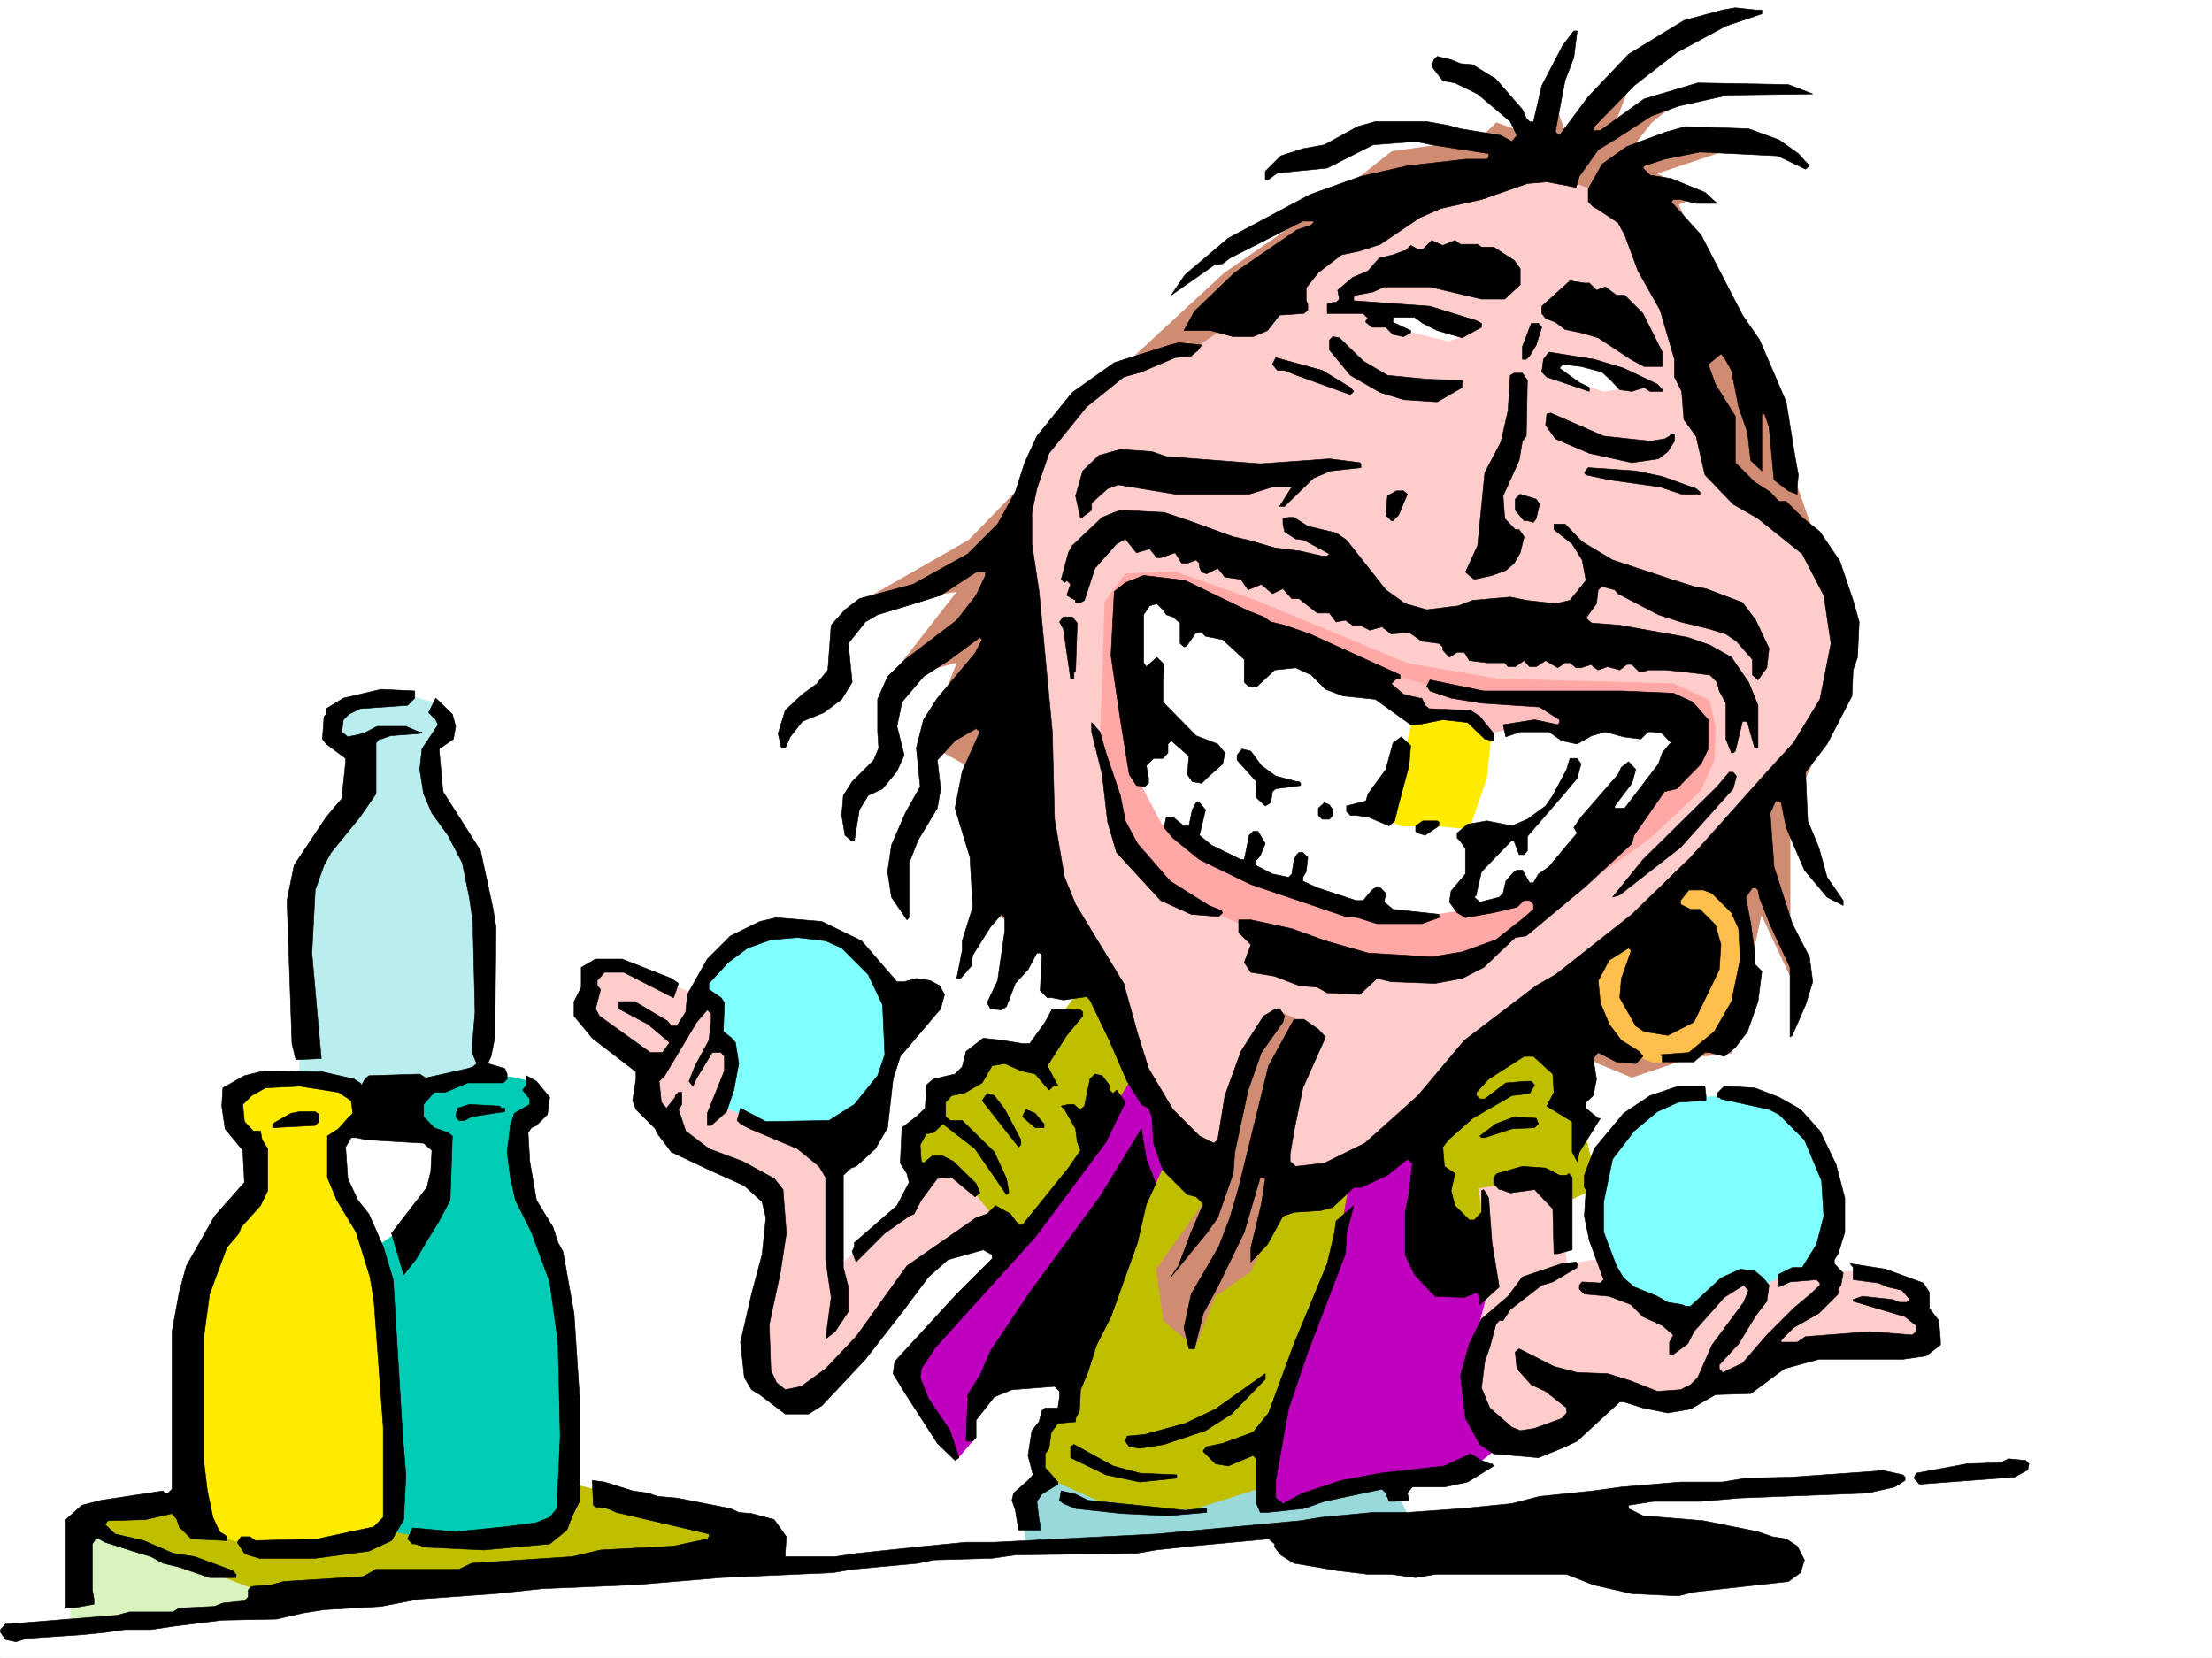 <svg xmlns="http://www.w3.org/2000/svg" width="2997.016" height="2246.297"><rect width="100%" height="100%" fill="#333333" stroke="none"/><defs><clipPath id="a"><path d="M0 0h2997v2244.137H0Zm0 0"/></clipPath></defs><path fill="#fff" d="M0 2246.297h2997.016V0H0Zm0 0"/><g clip-path="url(#a)" transform="translate(0 2.16)"><path fill="#fff" fill-rule="evenodd" stroke="#fff" stroke-linecap="square" stroke-linejoin="bevel" stroke-miterlimit="10" stroke-width=".743" d="M.742 2244.137h2995.531V-2.16H.743Zm0 0"/></g><path fill="#d9f3bf" fill-rule="evenodd" stroke="#d9f3bf" stroke-linecap="square" stroke-linejoin="bevel" stroke-miterlimit="10" stroke-width=".743" d="m92.902 2208.836 271.98-32.219-8.995-71.902-244.258-44.926zm0 0"/><path fill="#bfbf00" fill-rule="evenodd" stroke="#bfbf00" stroke-linecap="square" stroke-linejoin="bevel" stroke-miterlimit="10" stroke-width=".743" d="m261.5 2032.809-159.605 26.98 271.238 104.121 674.316-72.687-180.562-58.414-131.102-31.438zm0 0"/><path fill="#00ccb5" fill-rule="evenodd" stroke="#00ccb5" stroke-linecap="square" stroke-linejoin="bevel" stroke-miterlimit="10" stroke-width=".743" d="m694.574 1459.836-55.445-6.02-55.445 19.512-36.715 38.941 62.914 39.688-20.957 82.383-88.406 62.172 32.96 378.996 79.41 13.488 131.887-16.46 26.196-42.7-6.723-297.356-56.188-122.109-9.777-74.914 32.219-29.207v-20.215l-19.469-22.484zm0 0"/><path fill="#ffeb00" fill-rule="evenodd" stroke="#ffeb00" stroke-linecap="square" stroke-linejoin="bevel" stroke-miterlimit="10" stroke-width=".743" d="m379.113 1456.828-62.168 29.207-3.754 35.973 32.961 42.695-3.011 45.668L274.207 1710l-23.969 151.277 6.766 207.504 118.355 36.676 109.403-6.726 51.691-39.684-15.719-339.313-62.207-111.59v-69.675l32.215-32.219-19.469-46.414-69.675-3.008zm0 0"/><path fill="#baeeee" fill-rule="evenodd" stroke="#baeeee" stroke-linecap="square" stroke-linejoin="bevel" stroke-miterlimit="10" stroke-width=".743" d="M556.707 943.016h-65.965l-45.668 26.195 16.461 36.715 26.238 23.226-6.765 65.141-74.914 108.617v253.918l94.426 29.207 148.343-32.219 9.739-234.406-71.946-151.316v-55.442l19.473-26.941-5.984-29.988zm0 0"/><path fill="#bfbf00" fill-rule="evenodd" stroke="#bfbf00" stroke-linecap="square" stroke-linejoin="bevel" stroke-miterlimit="10" stroke-width=".743" d="m1467.774 1334.758-71.903 98.101-66.707-3.011-52.434 50.203-5.98 35.933-35.973 19.473 2.973 72.688 154.367 85.355 62.168 177.55-2.973 36.677-39.722 19.472-5.985 52.434 19.473 56.93 269.75 12.746 312.41-185.02 108.66-232.957 49.461-23.188-59.941-237.453zm0 0"/><path fill="#99d9d9" fill-rule="evenodd" stroke="#99d9d9" stroke-linecap="square" stroke-linejoin="bevel" stroke-miterlimit="10" stroke-width=".743" d="m1418.352 2002.86 66.667 29.949 120.622 16.5 260.015-82.383 46.45 95.875-519.989 38.941-9.738-68.933zm0 0"/><path fill="#bf00bf" fill-rule="evenodd" stroke="#bf00bf" stroke-linecap="square" stroke-linejoin="bevel" stroke-miterlimit="10" stroke-width=".743" d="m1829.684 1595.398-19.473 110.848-75.695 194.758-16.461 140.797 134.855-38.942 128.13-3.011 62.17-49.422-12.745-266.664-91.38-9.735 2.974-155.03zm-298.957-128.835-82.422 128.835-125.121 146.82-98.141 112.333 71.902 122.11 22.485-26.235-9.735-55.406 141.617-37.457 131.848-292.86-29.953-101.152zm0 0"/><path fill="#7fffff" fill-rule="evenodd" stroke="#7fffff" stroke-linecap="square" stroke-linejoin="bevel" stroke-miterlimit="10" stroke-width=".743" d="m2362.383 1483.063-98.14 6.726-59.942 29.207-35.973 52.434-9.734 92.863 39.726 111.629h233.739l52.472-101.895-13.488-99.586-53.215-68.191zm-1305.195-227.719-76.403 35.972-35.972 50.164-19.473 78.633 62.168 125.117 158.082-3.007 53.215-59.16 22.484-112.372-56.187-82.386zm0 0"/><path fill="#fcc" fill-rule="evenodd" stroke="#fcc" stroke-linecap="square" stroke-linejoin="bevel" stroke-miterlimit="10" stroke-width=".743" d="M2112.887 1605.133h-75.66l-32.961 5.238 12.707 136.344-35.934 137.047 46.453 69.676h55.442l101.894-69.676 98.887 17.242 39.722-26.98 38.946-9.735 50.203-35.933 187.328-3.012 12.746-26.196-9.734-52.433-76.442-23.969h-51.687l-56.969 4.496-35.934 19.473-29.246-16.5-62.171 55.441-111.63-45.707-13.488-33.703-42.738 6.766zM935.078 1344.492 829.43 1302.54l-29.211 14.977-16.5 56.925 105.648 72.649-17.242 38.945 43.48 75.656 134.856 56.188-7.508 99.59-19.473 137.082 23.97 36.715 35.972 6.726 84.652-79.37 69.676-91.38 115.383-69.676-50.164-62.168-41.992-14.234-29.954 53.176-98.882 85.394-3.012-158.043-151.356-62.168 9.735-72.648-23.223-75.656zm0 0"/><path fill="#cf8c73" fill-rule="evenodd" stroke="#cf8c73" stroke-linecap="square" stroke-linejoin="bevel" stroke-miterlimit="10" stroke-width=".743" d="m2073.2 182.754-45.708-16.461-23.226 22.441-118.395 16.5-78.668 62.172-148.348 102.598-128.128 118.355-141.622 164.766-76.402 78.672-161.09 92.117 145.332-22.48-95.129 122.109 95.13-26.238-42.696 108.62 68.934 38.946 3.753 171.531 190.301 161.012 95.168 201.524 26.98 38.94-72.687 101.856 9.735 69.637 42.699 35.973 26.976-68.895 48.72-33.703 46.452-98.14 213.524-118.356 158.082-131.809 49.46 65.141 48.72 20.254 79.41-26.977 55.445-5.984 40.469-187.992 38.941 83.129v-220.957l59.2-131.844 9.734-141.543-71.942-203.75-79.414-201.48-68.934-145.297 29.993-12.746-59.942-29.207 98.883-32.961-138.61 6.761 32.962-42.695 50.207-40.469-102.64 50.203 26.237-69.675-88.445 79.414-19.473-56.188zm0 0"/><path fill="#fcc" fill-rule="evenodd" stroke="#fcc" stroke-linecap="square" stroke-linejoin="bevel" stroke-miterlimit="10" stroke-width=".743" d="m2187.059 269.633 78.668 147.562 77.183 241.953 122.149 85.356 38.203 118.355-27.723 113.118-173.098 202.964-191.043 159.532-103.418 75.656-99.624 118.355-171.575 77.145-17.984-65.922 43.441-160.27-32.219-15.757-44.964 83.164-29.207 125.082-81.684-47.938-108.617-253.172-67.45-152.058-22.48-427.676 58.453-131.062 85.434-68.192 104.125-26.941 102.637-70.418 151.355-124.34 200.816-47.934zm0 0"/><path fill="#fff" fill-rule="evenodd" stroke="#fff" stroke-linecap="square" stroke-linejoin="bevel" stroke-miterlimit="10" stroke-width=".743" d="m2103.148 492.113 68.192 3.715 53.957 25.492-52.473 8.993-65.18-22.481zm-237.492-74.918 94.387 13.493 43.48 15.718-40.468 15.719-83.91-20.215zm0 0"/><path fill="#ffa8a6" fill-rule="evenodd" stroke="#ffa8a6" stroke-linecap="square" stroke-linejoin="bevel" stroke-miterlimit="10" stroke-width=".743" d="m1524.742 777.465 67.41-2.973 108.66 38.945 206.055 85.395 121.367 20.957 239.762 6.727 47.938 22.48 8.25 35.973-1.489 44.926-18.726 41.21-68.934 65.141-227.055 161.055-92.902 17.984-164.805-31.476-168.601-77.145-77.184-86.137-14.23-104.12 6.765-201.485zm0 0"/><path fill="#ffbfbf" fill-rule="evenodd" stroke="#ffbfbf" stroke-linecap="square" stroke-linejoin="bevel" stroke-miterlimit="10" stroke-width=".743" d="m1867.14 910.05 99.669 26.981 156.593 14.235 15.72 47.152-87.661 24.75-192.57-50.203zm0 0"/><path fill="#ffeb00" fill-rule="evenodd" stroke="#ffeb00" stroke-linecap="square" stroke-linejoin="bevel" stroke-miterlimit="10" stroke-width=".743" d="M1899.36 972.965h81.68l35.933 23.969 29.246 23.968-42.695 103.38-74.211 9.734-70.422-29.207 11.261-116.125zm0 0"/><path fill="#fff" fill-rule="evenodd" stroke="#fff" stroke-linecap="square" stroke-linejoin="bevel" stroke-miterlimit="10" stroke-width=".743" d="M1556.219 801.434 1858.89 937.03l56.187 29.207-33.703 146.04 17.984 8.25 40.47-1.485 50.948 5.238 23.97-68.933 6.722-61.426 38.242-8.953h50.203l70.418-15.758 98.887 15.758-11.223 56.89-139.351 144.59-102.68 40.43-95.13 13.492-107.913-11.223-169.305-58.457-79.453-54.66-33.703-63.656-13.488-216.496zm0 0"/><path fill="#ffbf4c" fill-rule="evenodd" stroke="#ffbf4c" stroke-linecap="square" stroke-linejoin="bevel" stroke-miterlimit="10" stroke-width=".743" d="m2293.45 1190.164 62.206 32.219 16.461 99.629-35.93 84.648-52.472 30.695-43.442 2.227-58.453-22.441-32.96-42.7 6.761-62.168zm0 0"/><path fill-rule="evenodd" stroke="#000" stroke-linecap="square" stroke-linejoin="bevel" stroke-miterlimit="10" stroke-width=".743" d="M2387.133 13.488v5.242l-48.719 16.461-66.664 35.973-57.71 44.926-53.962 55.441v2.973l-1.484 2.266h9.734l59.2-42.696 72.687-21.738 122.89 2.266 32.961 12.746-114.64 1.488-67.45 14.973-36.714 13.492-44.965 29.207-26.938 16.46-25.496 35.973-4.496 14.973-39.683-7.504-26.239 2.266-62.207 21.699-54.703 12.004-29.207 12.75-53.176 35.93-27.722 8.996-24.75 5.238-31.473 23.969-16.46 20.957v17.242l2.226 4.496v8.25l-5.239 4.496-32.96 2.23-16.5 20.958-19.473 8.25h-26.98l-30.692-8.25h-35.973l14.23-26.196 54.704-52.433 83.906-57.672 19.473-6.727 3.011-3.011v-2.227h-14.234l-98.922 50.164-9.734 7.508-11.965 2.226-57.711 40.43 18.727-27.683 58.457-49.461 110.886-59.157 68.934-24.71 62.95-14.235 78.667-8.992h29.211l2.227-3.012v-4.496l-77.145-11.965-21.738-4.496-57.711 4.496-62.168 31.477-67.45 6.726-13.488 9.735h-2.972v-12.004l20.957-20.957 29.988-9.735 29.211-5.242 44.965-24.71 23.969-6.766h69.675l29.246 5.242 16.461 4.496 54.7 8.992 14.976 8.25 6.766-8.25-8.996-18.73L2002 127.348l-30.695-15.012-16.5-2.973-14.977-19.472 2.973-8.993 4.496-4.496 18.73 4.496 12.746 5.239 16.5 1.488 31.477 19.469 35.93 41.21 5.242 11.966 4.496 4.496h5.277l11.223-48.676 28.465-54.664 14.976-19.473h4.496l-4.496 35.934-11.965 31.476-12.75 67.407V179l5.243 4.496 19.472-26.195 19.508-26.238 54.703-57.672 74.914-45.668 52.434-14.235 17.242-3.008 27.723 3.008zm0 0"/><path fill-rule="evenodd" stroke="#000" stroke-linecap="square" stroke-linejoin="bevel" stroke-miterlimit="10" stroke-width=".743" d="m2410.36 189.52 26.195 18.687 15.015 16.5-5.238 4.496-37.5-17.984-105.61-5.239-47.972 9.735-27.723 8.992-1.484 3.012 9.734 9.734 28.465 4.457 45.707 18.73 16.5 15.016h-28.504l-20.957-5.281h-9.734l-3.012 3.012 40.469 44.926 56.187 108.62 23.223 33.704 35.973 83.91 11.965 74.133 4.496 24.71-1.485 16.5v9.735l-11.965-4.496-19.511-14.973-6.727-71.906-5.98-17.242h-3.754v77.144l-15.016-14.234-4.496-38.2-11.965-34.448-9.734-49.422-9.735-17.243-4.5-5.238-8.992 7.508-8.25 6.723 9.739 26.98 26.976 43.442v62.91l26.238 26.195 20.957 13.492 12.004 12.746h9.735l21.742 21.7 23.965 19.472 26.98 39.727 17.985 53.175 8.21 29.208-2.226 47.937-5.984 17.203-1.524 35.23-33.703 65.141-29.207 38.2 2.969 65.921 14.976 35.973 11.262 40.43 21.738 31.476v6.723l-21.738-11.219-30.734-36.719-24.711-57.672-6.762-33.703-2.973-2.226h-4.496l-7.508 16.46 5.239 72.645 24.75 77.145 23.226 44.965 4.496 33.707-9.734 31.433-17.988 41.211-3.012 2.23v-94.347l-26.977-57.672-14.234-35.973-2.227-11.222-3.011-3.012h-4.496l-8.993 12.75 6.723 35.93 5.281 38.203v16.5l9.735 9.734-5.239 41.172-14.273 40.469-16.46 21.703-14.974 12-19.511-5.238h-6.727l-14.976 12.707h-42.735v-7.469l-2.972-2.266 38.945-2.972 34.484-28.465 23.227-40.469 11.965-57.672-2.23-41.172-9.735-21.738-26.235-26.199-12.003-4.496h-19.473l-11.223 14.234v5.238l13.489 6.727h12.746l20.96 20.996 7.504 26.938-2.265 33.707-34.45 71.16-35.226 17.984-32.219-5.238-11.222-7.508-21.739-38.2 2.227-26.194 12.746-35.973v-2.23l-2.969-3.012-26.238 16.5-14.973 27.683 2.97 29.993 12.003 29.207 16.461 21.699 24.008 14.976 5.242 6.762-9.738 9.738-26.235-2.27-24.71-12.706-6.766 8.21 4.496 27.723-4.496 22.485-9.735 8.992v8.21l16.5 13.49h2.97l-28.466 45.706-3.008 12.707-6.726-12.707v-41.21l-34.445-20.958 9.734-18.73-1.524-24.711-26.199-23.969h-12.746l-47.976 30.695-16.461 17.985v4.5l4.496 4.496h6.726l28.465-21.742 27.723-2.227h6.762l4.496 5.238-6.762 11.223-23.969 3.012-53.176 30.691-32.96 29.207-7.508 9.739 2.226 26.234 14.274 9.734-5.278 23.227 5.278 20.215 19.472 19.472h6.723l9.738-10.48v-29.207l3.012-1.524 6.723 11.262 4.496 60.64 9.777 59.942-26.238 23.969v-11.223l-4.496-5.238-16.5 6.727-39.688-1.489-27.719-29.207-12.75-26.98v-57.672l5.243-26.234 4.496-40.43-6.727-5.238-26.976 21.699-35.973 16.5h-9.738l-28.465 26.941-16.5 4.496-35.973 2.266-14.973 5.242-20.996 38.2-22.445 23.968v-19.473l14.234-59.195 5.239-34.45-2.27-1.484h-4.496l-21.699 74.133-35.973 74.172-19.472 35.934-12.004 47.937h-7.504l-6.727-28.426 9.735-45.707 37.457-64.398 14.976-38.984 12.004-41.172 19.473-79.41 20.996-85.395 34.445-62.914h13.492l19.473 13.488 9.773 10.48-30.734 68.934-12.004 58.414-5.238 31.438v9.734l7.508 6.766 38.945-4.496 54.7-26.98 71.945-64.395 62.91-74.918 97.398-74.133 26.234-14.977 103.422-81.64 79.41-77.184 106.391-119.058 32.965-35.973 35.969-59.156 14.976-75.66-9.734-65.18-29.207-56.149-59.942-47.933-33.742-19.473-38.203-39.726-12.004-52.434-16.46-22.441-3.012-38.203-9.735-19.473v-23.965l-19.472-66.668-29.989-53.176-17.988-48.718-8.992-16.461-29.207-19.473-4.496-2.266-6.727-6.726v-17.242l18.73-33.704 33.704-23.968L2256.734 179l26.98-7.469 85.434 2.973zm-439.055 136.3 7.468 5.239H2002l5.238 3.754h16.5l27.723 17.988 8.25 11.219v21.742l-20.996 19.472h-31.477l-69.676-16.504h-62.171l-15.012 6.766-23.227 4.457-2.972 2.27v5.238l103.382 7.508 62.95 19.472 6.726 3.715v5.278l-26.199 14.23-33.742-9.773-19.473-9.735-11.219-8.21h-26.98l-2.27 1.484v5.238l24.008 11.223v3.011l-9.773 5.239-14.235-2.973-9.734-9.734h-18.73l-8.25-6.766v-2.227l3.011-3.011-6.726-6.727h-48.715v-12.746l7.504-2.227h4.496l4.5-4.496-2.27-12.004 20.215-17.246 20.996-8.953 14.977-17.242 18.726-4.496 14.235-5.238h2.265l7.508-7.508 9.739 5.277h6.722l12.004-12.004 14.977 6.727zm0 0"/><path fill-rule="evenodd" stroke="#000" stroke-linecap="square" stroke-linejoin="bevel" stroke-miterlimit="10" stroke-width=".743" d="m2153.356 383.492 9.734 9.738 12.004-4.5 14.976 11.223h11.22l24.753 24.75 26.195 52.434v19.472h-24.71l-17.989-9.734-44.18-29.21-23.226-6.763-21.738-4.496-12.75-9.738-13.489-5.238-5.238-6.727v-9.734l38.2-34.489 19.51 3.012zm-64.438 59.942-7.508 23.968-8.992 14.973-4.496 4.5h-5.242v-17.246l12.004-31.473h9.738zm-241.992 45.668 32.965 19.472 53.175 5.239 47.973 1.527v9.734l-33.742 19.473-45.707-3.012-31.438-9.734-40.468-23.227-28.465-34.449v-13.488l4.496-4.496 8.996 1.523zm-223.297-14.977-9.738 8.25-21.739 2.23-45.707 19.473-23.968 6.762-50.208 40.43-50.945 62.914-16.46 47.937-6.766 32.219v42.695l9.738 64.399 17.984 190.261 3.012 118.356 13.488 78.629 14.977 36.714 65.18 107.094 18.726 67.41 15.016 47.938 32.96 55.441 35.934 35.934 19.512 9.734 5.238-4.496 9.735-59.898 21.742-59.942 30.691-47.937 16.5-9.734h5.242l6.723 9.734-2.227 8.25-29.207 41.21-17.988 50.911-17.984 83.906-2.27 29.207-20.957 59.903-14.976 20.996-24.004 29.207-25.457 31.437 11.222-16.46 17.243-45.708 16.5-38.199-9.774-9.738-11.965-2.973-32.96-32.96-12.747-36.716-2.27-35.93-4.456-11.261-9.774-5.242-19.472-31.434-23.97-55.445-26.234-54.66-4.5-4.496-31.472 4.496-14.977-3.012h-6.726l-9.735-9.734 2.23-47.938-2.23-2.973h-4.496l-12.004 22.446-17.242 18.726-11.965 31.477-6.765 4.496-14.977-1.523-4.496-8.211 14.234-29.993 9.735-67.406v-17.95l-4.496-4.495-14.977 17.203-23.965 38.203-2.27 14.973-14.23 16.504h-5.242l7.508-38.204v-12.746l14.234-45.668-3.754-67.449-20.214-66.625 9.734-50.203 23.969-53.176-5.239-4.5-28.464 16.461-24.008 26.238 4.496 38.942-4.496 26.238-26.2 43.442-12.003 30.691v74.172l-3.008 2.973-20.957-30.692-5.242-34.45 5.242-35.972 18.726-43.437 20.215-35.973-5.238-52.394 9.734-38.204 18.73-29.246 50.946-60.644 9.777-18.727-3.011-3.011-40.47 29.988-35.972 23.187-29.207 34.489-6.726 32.922 9.738 38.98-9.738 21.703-19.508 23.965-19.473 8.996-11.965 19.469-6.765 41.215-3.012 1.484-9.734-8.25-4.496-26.941 2.27-26.977 11.96-18.73 29.25-29.208 6.723-16.46-1.485-21.739v-44.183l13.489-30.735 23.968-23.187 69.676-53.215 26.238-33.703 12.746-26.942v-4.496h-12.746l-47.976 31.438-45.707 14.234-39.688 12.004-16.5 9.735-23.226 29.207 5.238 52.433-14.23 23.227-23.97 17.984-29.206 11.965-16.5 20.957-5.239 12.004-1.488 3.012h-5.238l-4.496-19.512 9.734-31.438 23.227-21.738 19.472-14.23 14.973-18.73 4.496-60.645 18.73-20.996 19.512-14.977 72.649-19.473 74.172-41.172 40.468-40.468 23.97-43.438 12.745-39.687 16.5-35.973 47.938-59.156 56.93-40.43 75.695-23.969 11.222-3.011 31.477 3.011zm576.176 24.715 45.707 21.738 6.726 7.469v2.266h-16.46l-8.25-5.239-16.462 5.239-16.5-2.266-12.003-12.707-11.965-11.262-28.465-7.469-24.75-3.011-4.496 5.242 26.976 19.469 13.493 6.765v5.239l-57.672-19.473-6.766-6.762 2.266-17.203 7.468-9.738 61.426 9.738zm-370.121 26.234 4.496 5.239-4.496 4.496-72.688-26.235-16.5-6.726h-9.734l-6.727-8.25 4.496-8.993 62.953 17.243zm239.761-9.734-1.523 75.617-5.242 6.766-4.496 26.195-21.7 47.937 2.23 30.735 14.231 14.972h5.239l6.765 9.739-5.238 21.699-8.25 14.23-11.262 9.739-18.73 6.761-23.969 5.243-6.723-5.243-5.242-4.496L2002 739.266l5.238-53.18 4.496-45.668 21.739-41.211 9.738-42.695 3.008-47.938 5.242-2.972h11.219zm166.332 82.383 19.473-3.012 6.762-3.754 2.23-2.973h4.496v9.739l-8.992 14.23-12.746 9.738-35.934 5.239-57.71-12.746-45.712-19.473-13.488-18.73 1.528-14.973 5.238-1.488 71.902 31.437zm0 0"/><path fill-rule="evenodd" stroke="#000" stroke-linecap="square" stroke-linejoin="bevel" stroke-miterlimit="10" stroke-width=".743" d="m1580.188 618.68 127.347 9.734 93.684-6.723 41.21 5.239 1.489 1.484v5.242l-41.211 4.496-23.227 9.735-38.984 38.199h-6.723l16.5-26.195h-26.238l-31.473 9.734h-100.41l-77.144-12.746-14.274 5.242-21.699 19.469v9.738l-14.976 11.262-6.762-30.735 9.734-33.703 21.742-20.957 29.207-8.25 42.696 3.008zm672.05 26.98 45.707 16.461 5.278 4.496v3.008h-24.75l-29.207-9.734-68.934-9.735-31.473-6.765-2.23-2.973 5.238-6.762 64.438 4.496zm-345.371 23.965-12.004 28.465-7.508 7.469h-2.226l-7.508-7.47 2.27-26.234 11.96-6.726h9.739zm179.039 13.492-4.496 19.473-3.715 5.238-8.25-2.27h-4.496l-12.004-14.23v-14.976l6.766-6.727 21.7 6.727zm0 0"/><path fill-rule="evenodd" stroke="#000" stroke-linecap="square" stroke-linejoin="bevel" stroke-miterlimit="10" stroke-width=".743" d="m1610.883 705.559 59.937 21.742 20.254 4.496 35.973 10.476 35.191 4.497 29.246 6.726h6.727l3.008-2.973-34.485-18.726-11.222-1.527-15.016-9.735-2.227-10.48v-7.465l7.508-1.528h7.465l18.73 12.004 38.239 8.993 14.234 9.738 53.176 67.406 26.234 18.73 29.211 8.212 42.735-5.239 19.472-7.469 50.946-4.496 21.703 4.496 39.723 4.497 19.472-4.497 21.742-26.98-5.242-27.723-13.488-21.699-24.711-19.473v-7.507h14.976l23.223 23.968 41.211 24.711 79.414 26.239 30.73 9.734 16.466 2.973 49.46 18.726 17.985 23.969 17.984 38.203-3.008 26.235-11.964 16.46-7.508-6.722V893.59l-21.739-24.75-14.234-9.735-21.738-6.726-39.688-9.734L2247 832.91l-54.703-28.465-4.496-5.242-17.203-4.496-5.239 4.496-2.27 18.73-14.23 19.473 7.504 6.723 38.203 3.012 92.157 16.46 29.953 10.481 29.246 16.5 23.227 33.703 12.746 31.438v57.71h-4.497l-9.777-34.488-2.226-1.484h-4.497l-9.738 40.43-3.008 2.27h-2.23l-7.508-18.731v-48.68l-8.992-16.5-2.973-11.965-9.773-9.734-38.203-4.5-21.739-2.266h-23.968l-5.239 2.266h-6.726l-9.735-9.735h-6.765l-9.735 7.47-16.5-4.458-12.707 4.457-6.765-4.457-2.23-3.012-14.231 4.497h-6.766l-8.25-6.762h-6.722l-9.739 6.762-16.5-9.735-12.746 8.25h-8.992l-7.469-8.25-12.004 8.25h-9.734l-4.496-5.277h-23.969l-23.969-2.973-6.765-11.262h-9.735l-10.48 6.766-8.992-9.738v-4.496l-5.239-4.496-23.226-3.012-17.242-11.965-23.97 2.23-12.745-9.734-16.461 4.496-13.492-6.726h-9.774l-9.734-6.766-12.711 2.27-8.992-12.004h-16.5l-24.711-19.473h-9.735l-12.003-13.488-14.235 6.765-14.972-12.75-17.989 7.508-9.734-14.23-21.742-3.012-5.239-6.727-4.496-5.238-14.976 7.469-6.762-2.23-3.012-6.762v-5.243l-4.496-4.496-11.965 4.496h-7.507l-8.993-14.23-19.472 6.766h-5.239l-9.738-12.004L1539.72 749l-14.977-18.73-12.004 6.765-29.207 32.961-14.23 43.441-5.242 2.97h-6.762v-2.97l-12.004-6.765 5.277-14.977-5.277-5.238-2.973 3.012-4.496-4.496L1447.56 749l5.242-9.734 40.469-38.204 16.46-6.722 8.25-3.012 59.196 3.012zm0 0"/><path fill-rule="evenodd" stroke="#000" stroke-linecap="square" stroke-linejoin="bevel" stroke-miterlimit="10" stroke-width=".743" d="m1691.074 827.668 20.957 8.21 9.739 6.767 18.726 4.496 34.488 11.964 122.11 55.446v5.238h-5.242l-6.723 6.727 16.46 14.23 21.74 5.238h3.01l4.497 9.739 5.238 4.496 56.188 2.265 12.746 8.25 18.73 23.188v9.734l-12.004-2.226-23.226-22.485-33.703-3.715-33.703 6.727h-9.739l-47.972-34.445-43.442-4.496-23.968-8.996-19.512-19.47-20.957-9.737-28.465 2.972-24.75 23.227-11.223-1.489-5.238-5.238V893.59l-29.246-26.977-23.227-4.496-5.238-5.242h-7.508l-11.965 17.207-3.011 2.266h-1.485l-5.238-4.496v-27.723l-9.738-8.25-8.992-2.969-4.497-6.765-8.25-8.211-9.738 2.972-8.25 12.004v65.14l3.754 5.278 14.234-12.746 9.735 9.734-1.485 23.97v26.98l44.926 45.668 29.246 11.222 9.735 12.004-3.008 14.973-21.703 19.473-6.762 6.765-12.746-2.27-6.727-9.734 2.23-24.71-23.968-21-4.496 4.5v12.003l-6.727 7.465h-12.746l-9.738 9.777 3.012 17.204v6.765l-5.278 4.457-11.222-1.488-9.735-14.973-12.003-74.137-12.747-86.917 4.497-86.88 15.011-11.964 24.711-9.739 56.188 6.727zm-231.511 16.461-2.266 65.922-2.23 1.488v8.25h-4.497l-9.773-67.41-5.242-9.734 5.242-6.766h12.004zm0 0"/><path fill-rule="evenodd" stroke="#000" stroke-linecap="square" stroke-linejoin="bevel" stroke-miterlimit="10" stroke-width=".743" d="m2196.793 936.25 70.46 3.012 26.196 12.004 20.996 23.964v39.688l-9.734 20.215-32.961 33.703-16.5 3.754-41.21 59.16-2.974 11.262-62.207 57.672-80.937 67.406-14.977 2.23-42.695 40.47-29.21 14.976-36.716 6.722-59.195-2.226-19.473-4.496-23.226 21.699-44.219-2.23-13.492-7.508-24.711-2.227-32.961-12.746-32.219-5.238-8.992-13.493 8.992-23.968-16.5-16.461v-17.242h16.5l55.445 12.004 45.708 16.46 57.671 16.5 86.176 5.239 41.211-6.762 45.711-16.461 38.2-29.953 12.745-11.258v-6.727l-5.277-5.238h-7.469l-9.734 8.992-31.477 7.47-38.203 6.76-11.258-6.76-10.48-14.235 2.23-14.977 19.508-23.222v-34.45l-6.762-9.734-4.496-4.496v-6.727l14.23-12.004 26.24-4.496 33.702 6.766 20.996-8.992 24.711-17.988 9.738-14.231 18.727-35.191 4.496-15.016h9.738l5.278 7.508-5.277 19.473-19.473 23.226-47.938 55.441v19.473l-4.496 5.238h-6.765L2051.46 1140l-3.012-1.484-41.21 42.695-6.727 29.207v2.23l-3.012 3.012 7.508 6.723 26.238-6.723 5.238-5.242 3.715-16.5 11.262-12.707 3.754-2.27h7.465l9.738 17.246h5.277l6.727-12.003 14.23-9.739 21.743-26.195 16.46-19.473-4.496-7.508 9.774-14.23 50.164-57.672 4.496-9.738 9.777-7.508 9.735 10.52-5.239 18.73-23.265 30.691v3.012h13.488l45.711-59.941 5.238-14.973 9.774-12.004 2.23-1.488-12.004-12.746-11.965-2.227h-7.507l-9.735 9.735-23.226-3.012-24.711-6.723-18.73 5.239-19.508 11.222-20.957-4.5-17.247-11.96h-38.941l-19.512 6.722-3.715-16.461 42.696-6.727 31.476 6.727 2.23-3.012v-3.715l-26.98-17.242-78.668-5.238-41.21-6.766-28.465-9.734-4.497-6.727 4.497-8.25 72.687 14.977zm-1634.848 9.734-9.734 9.739-64.438 4.496-14.976 7.508-7.508 7.503-2.266 16.465 8.25 6.723 20.997-4.496 18.726-9.734h38.945l17.243 7.507h4.496l-3.008 2.227-39.688 3.012-12.746 4.496h-2.27l-4.495 5.238v68.894l-21.7 31.477-38.984 47.937-9.734 17.243-11.965 33.703-4.496 85.394 12.707 143.028-34.45 1.527-5.238-21.742-6.765-193.973 9.738-47.937 43.48-65.18 20.957-24.71 5.278-50.208v-4.496l-26.235-19.469-5.242-6.726 2.23-30.696 3.012-3.007v-7.508l23.223-14.235 50.95-11.964 45.706 2.23zm0 0"/><path fill-rule="evenodd" stroke="#000" stroke-linecap="square" stroke-linejoin="bevel" stroke-miterlimit="10" stroke-width=".743" d="m617.39 984.188-3.011 17.242-19.473 13.488 5.239 57.672 50.949 80.156 16.5 76.402 4.496 26.938-1.524 149.05-5.242 26.235-4.496 9.738 23.227 6.727 3.011 7.504v6.726l-5.242 5.239h-47.972l-30.696 12.746H588.18l-14.27 16.46v16.505l14.27 14.972 18.73 6.727 5.98 4.496-3.007 86.879-14.977 28.465-17.984 29.207-12.746 21.742-17.207 21.738-16.5-56.187 47.937-62.168 5.278-21.738 1.488-28.465-11.262-9.739-77.144-4.496-14.235-2.969h-6.761l-7.47 12.708 2.973 42.695 13.489 29.207 14.976 18.73 19.508 44.223 13.492 44.926 12.707 209.73 4.496 54.664-2.972 60.684-16.5 28.465-30.73 14.23-72.65 9.735h-75.698l-14.973-4.496-5.242-2.266-9.735-14.977 5.239-7.468h11.965l7.507 5.242 83.91-2.27 76.438-16.46 12.746-12.747v-122.07l-12.746-173.02-5.238-30.73-18.73-60.684-26.235-43.441-12.746-30.692v-56.187l14.976-9.734 12.746-14.235 6.762-6.726-2.265-17.242-17.243-11.223-52.433-8.25-46.453 2.27-18.727 10.48-12.004 11.96 2.266 23.227 11.965 12.746h9.777l2.227 11.965 7.507 12.004v56.93l-9.734 20.215-26.238 29.207-3.012 8.25-16.461 19.472-23.223 62.914-8.25 60.68v162.54l5.239 43.44 7.507 35.934 8.993 19.473 7.468 4.496 2.266 2.266v5.242l-47.973-2.27-16.46-16.46-3.012-9.735-6.727-8.25-35.972 8.25-50.946 1.484-3.754 5.239 13.489 12.746 38.945 8.996 39.726 17.203 29.207 4.496 50.946 18.73 5.242 5.239v4.496h-35.934l-41.21-14.235-21.743-5.238-16.5-8.992-24.71-7.469-37.458-12.004-8.25-4.496h-4.496l-4.496 6.766v62.168l2.266 12.707v6.765l-29.246 5.239h-8.993v-119.84l21.739-19.473 26.238-6.765 83.906-12.707 2.23 2.972h4.497l5.277-5.242v-213.445l9.738-53.176 9.735-35.973 38.199-67.406 40.469-45.71-2.266-43.438-23.969-29.207-4.496-30.696 1.485-24.71 29.246-16.5 26.98-6.727 78.668 1.488 42.7 9.734 8.25 5.239 2.226 3.011 4.496-8.25 5.242-4.496 68.934-2.23 8.25 5.242 56.93-12.746 6.761-2.23 5.242-4.497-6.726-16.5 4.496-53.175-3.012-122.813-4.496-31.476-9.734-47.938-19.473-37.457-21.738-29.95-11.262-26.237-5.238-32.922 3.008-27.723 21.742-32.96-3.012-6.728-9.734-9.734 9.734-19.512 22.48 21.743zm881.118 35.972 19.473 57.672 6.761 34.445 16.461 30.735 44.223 50.906 52.433 32.96 16.5 6.728 2.23 3.011-5.241 5.239-37.457-2.973-41.211-18.727-59.942-65.18-12.004-41.214-7.464-64.395-14.235-57.672v-12.75l11.223 12.75zm410.59 17.242-14.235 53.176-5.238 21.7-7.508 6.765-28.465-12.004-16.5-2.23h-7.468l-5.239-5.278v-7.468l26.196-6.723 3.011-9.777 23.97-32.922 9.734-35.973 11.261-8.25 12.746 12.004zm-200.035 0 19.468 14.192 28.465 7.508h3.012l2.23 2.27v2.968l-33.707 4.496-4.496 3.754-2.266 14.976-7.468 4.496-12.004-11.222v-21.738l-26.195-29.208v-6.726l6.722-8.25 12.004 2.973zm643.585 14.192-4.496 17.242-71.164 79.414-82.422 64.398-9.738 3.012 41.215-50.949 100.406-98.883 16.461-19.473h5.242zm0 0"/><path fill-rule="evenodd" stroke="#000" stroke-linecap="square" stroke-linejoin="bevel" stroke-miterlimit="10" stroke-width=".743" d="m1633.363 1097.3-8.25 34.45 16.5 13.488 39.727 19.473h4.496l6.726-32.961 5.239-5.238h6.765l9.735 16.5-6.766 16.46-6.723 7.509v5.238l23.223 11.965 21.742 4.496 4.496-4.496 2.97-19.473 3.753-6.727 3.012-3.007h5.238l6.727 6.722-2.227 19.512-4.5 7.469v5.238l19.473 8.992 52.433 17.246h9.774l11.965-14.234 4.5-3.012h6.761l7.47 7.508-2.231 11.965 11.965 9.738 62.21 6.762v4.496l-23.226 8.21h-60.684l-26.234-8.21-16.5-1.523-128.094-43.442-69.715-33.703-35.933-29.207-12.004-14.234 3.012-14.23h8.992l11.965 9.733 3.011 2.27h6.727l4.496-21.742 5.238-9.735h4.496zm172.352 0v7.509l-4.496 5.242h-9.735l-5.277-5.242v-9.735l8.25-7.508 6.762 3.012zm143.851 16.462v5.281l-18.73 12.707-9.734-2.973-3.012-2.265v-7.469l9.734-6.766h19.473zm-782.234 161.054 47.973 55.446h9.738l16.46-4.496 18.728 2.968 12.75 6.766 6.761 11.965-5.277 19.473-54.664 64.433-9.774 30.695-7.468 65.922-16.5 28.465-26.196 23.969-6.765 2.23-10.477 9.735v125.082l6.723 26.234v33.703l-17.985 26.98-12.707 9.735 7.465-56.183-7.465-50.95v-111.59l-8.996-14.976-29.246-23.969-41.21-17.242-23.227-9.734-12.707-6.727-4.496-4.496 4.496-16.5 34.449 17.984 85.433-1.484 34.446-21.742 31.476-38.942 9.735-28.464-3.008-67.41-19.473-41.173-35.972-35.972-21.7-9.735-38.242-4.496-35.933 3.012-31.473 11.219-26.238 19.472-26.235 28.465v8.25l16.5 11.223 4.496 6.766-1.484 38.941 11.219 8.992 5.242 5.984 4.496 28.465-6.727 35.934-9.734 29.207-20.996 18.727h-5.242v-16.461l23.226-57.672v-19.473l-4.496-5.238h-12.004l-20.957 34.449-5.238 11.219-5.281-6.723 8.25-20.996 18.73-34.45 3.012-28.464v-7.469l-5.242-5.238-14.23 16.46-43.481 72.65-7.469 7.507 2.973 28.465 6.765 8.21 11.965-14.976v-2.226l4.496-4.5h4.496v16.46l-4.496 6.766 9.735 29.207 31.476 23.97 45.707 17.202 42.7 23.227 12 14.976 4.5 59.196-8.25 53.922-14.977 69.675 2.266 62.168 7.468 16.461 12.004 9.735 21.703-4.496 33-23.97 41.211-43.437 68.895-95.875 93.683-65.18 14.973-5.238 11.223-11.222 20.254 11.222 11.222 14.977h5.239l62.207-77.145 16.5-23.968-4.496-11.223-2.266-17.984-14.977-26.2-4.496-4.496 9.735-2.27h7.507l7.47 6.766h1.523l5.242-4.496 7.469-36.715 6.761-6.726 9.738 2.23 9.735 12.746v6.727l5.238 4.496 4.496-4.496 12.004 16.5-26.234 53.918-95.914 128.836-134.856 149.047-19.472 29.207-1.524 12.004 11.262 28.464 29.207 43.442 12.004 36.676-5.238 3.754-24.008-23.227-43.442-67.406-16.5-26.98 2.27-16.462 83.906-91.375 47.977-47.937v-5.242l-12.004-6.762-47.938 13.488-26.234 23.227-32.961 44.183-52.473 67.407-59.199 62.953-17.945 11.219h-31.477l-34.484-26.235-11.223-6.726-9.734-16.461-5.242-47.934 14.976-65.18 14.23-53.18 5.243-50.202-5.242-21.7-23.965-21.738-43.48-19.473-55.446-26.199-18.727-24.71-2.972-6.762-26.235-26.2-4.5-12.004 4.5-29.207v-9.734l-59.199-45.672-24.71-29.988v-19.473l9.734-19.472v-26.938l19.472-11.262h35.973l66.664 26.239 9.738 6.722-6.726 19.473-67.446-34.445H818.95l-9.773 11.218v6.766l4.496 5.238-6.727 26.2 5.239 9.734 68.933 49.46h16.5l9.738-13.488-29.246-24.71-39.687-20.997v-9.738h21.738l44.184 26.238 5.238 6.723h7.508l11.965-18.726 2.27-23.97 26.976-47.937 31.476-31.437 39.688-19.469 22.48-5.242 61.426 5.242zm0 0"/><path fill-rule="evenodd" stroke="#000" stroke-linecap="square" stroke-linejoin="bevel" stroke-miterlimit="10" stroke-width=".743" d="M1467.031 1371.434v5.238l-21.738 26.234-26.2 41.176 11.966 23.223 2.27 3.011h-4.497l-7.508 6.727-18.73-21.703-19.469-4.496-21.742-9.735-17.203 2.973-13.489 23.223-24.75 14.234-16.46 3.012-8.25 8.992v19.473l5.98 5.238h16.5l43.441 42.695 16.5 35.934 2.973 16.5v2.973l-2.973 2.265-42.738-62.168-43.437-33.703-12.747 11.965-9.738 1.523-8.25 14.977 1.524 22.441 2.972 2.27 12.004-9.735h14.235l14.23 7.465 30.734 29.992 5.239 12.708-6.766 5.238-31.433-26.196-19.512 1.485-21.703 29.207-9.735 18.73-6.765 3.012-32.961 23.223-38.942 38.945-5.281-14.234 3.012-6.723v-5.281l57.71-50.164 16.462-31.477-3.008-11.965-8.957-14.23 2.23-47.938 19.473-14.972 12.004-11.262 1.484-24.711v-6.727l9.738-8.25 29.247-6.726 9.734-9.734 5.238-20.997 23.227-17.949 26.238 2.973 26.938 4.496h9.777l20.957-29.207 9.734-17.984 38.239 1.523zm-722.254 115.343-3.011 23.227-14.977 14.973-6.762 3.011-4.496 6.727 2.266 38.941 8.992 52.434 22.445 36.715 6.766 20.957 6.723 12.004 15.015 83.87 7.469 113.118v141.582l-9.738 19.469-7.465 19.472-23.227 18.73-89.187 8.212-78.668-3.715-14.977-4.496h-3.011l-6.723-6.766 6.723-14.976 58.457 5.242 66.664-6.727 41.21-5.238 19.512-7.508 9.735-11.965 4.496-98.14L756 1818.62l-11.223-81.64-24.75-67.45-21.742-43.441-6.723-30.692-4.496-34.449 4.496-35.972 5.239-16.461 20.996-12.004v-7.465l-9.735-12.004 5.239-6.727v-12.746l13.488 7.508zm1566.661-2.227v6.724l-37.462 2.269-28.464 12.707-31.473 26.234-29.21 38.204-12.005 57.671v41.172l17.246 45.707 9.735 16.461 14.234 12.004 31.473 12.746 14.234 8.211 18.727 3.012 5.242 2.23h6.762l41.21-38.203 26.2-11.965 19.511 2.23 9.735 8.25 3.754 3.755 5.98 7.469-3.008 21.738-14.976 19.473-23.227 38.199-26.234 28.465v5.238l4.496 5.242 26.98-12.707 32.961-38.203 35.973-35.973 23.223-19.469 12.746-12.004v-2.972l-4.496-4.496-35.973 3.011-14.973 6.723-1.527-16.46 19.512-9.774h13.492l19.469-31.438 9.738-38.199-3.012-47.938-23.226-55.445-34.446-34.445-13.492-6.727-65.18-14.23-2.265-2.27h-2.973v-5.238l9.738-9.738 41.211 2.27 32.961 12.706 29.207 16.5 26.235 29.207 21.703 44.926 12.004 45.711v46.41l-8.996 29.246-5.239 8.211v5.239l12.004 12.75-3.011 16.46-3.754 5.278v6.726l-26.235 26.196-34.445 19.511-16.5 16.461v3.012h21.738l11.262-7.508 86.879-6.726 57.71 4.496 5.24-4.496v-8.25l-14.974-12.004-70.421-20.957v-2.23l12.71-4.497 41.211 4.496 8.993 3.715h9.734l4.496-3.715-11.219-12.746-19.472-4.496-12.004-5.238-34.45-4.496v-16.5l-3.75-5.242 47.934 7.507 50.95 18.73 8.25 12.747v21.7l12.746 16.46 2.23 26.238v6.723l-19.473 14.977-31.476 4.496h-113.899l-46.449 12.746-45.71 33.707-47.934 1.484-33.707 19.473-30.73 5.277-33.704-6.765-26.238-8.25h-5.239l-57.71 53.214-20.958 9.739-31.476 12.707-60.684-5.239-18.73-12.707-19.473-35.23-6.762-58.414 12.004-42.7 16.461-33.702 35.973-30.696 19.469-26.234 53.219-17.988 19.468-2.227 1.488 2.227v5.242l-32.96 19.512-14.977 4.457-42.7 32.96-9.734 14.973h-5.238l-4.496 5.281-8.25 30.692-6.766 19.472-4.496 35.973 11.262 26.938 29.95 26.238 11.26 4.496 19.47-3.012 36.719-13.488 6.722-7.469v-6.765l-28.465-22.48-19.472-8.954-19.47-21.742-2.269-22.48 5.239-4.497 47.234 23.969 31.438 8.25 41.21 1.484 31.473 9.774 35.973 14.195 31.476-2.23 13.489-6.723 9.738-9.738 19.472-44.223 42.696-57.672 6.765-16.46-6.765-6.762-26.196 16.5-41.214 46.449-8.25 16.46-19.47 14.235h-5.241v-16.46l5.242-9.74-15.016-12.745-26.195-12.004-16.504-16.461-29.207-11.223-33.703-3.008-6.766-6.726v-5.277l3.754-4.457 24.711 1.484 4.496-4.496-19.469-53.176-6.726-32.961 2.23-35.973-2.23-2.972v-16.5l13.45-35.934 39.726-47.937 35.972-23.965 38.2-12.75h35.972zm0 0"/><path fill-rule="evenodd" stroke="#000" stroke-linecap="square" stroke-linejoin="bevel" stroke-miterlimit="10" stroke-width=".743" d="m1361.383 1503.277 21.742 41.172v6.766l-3.012 2.973-49.422-62.915 6.723-9.734 9.738 3.012zm-682.567-1.523h5.239v4.496l-44.926 6.766-9.774 5.238h-7.468l-4.496-5.238 2.226-11.262 16.5-5.242 41.211 2.27zm732.774 17.984 3.008 3.012v5.238h-12.004l-9.735-8.25-7.507-6.722 4.496-9.739 12.746 5.239zm-979.262-9.734v9.734l-5.238 5.239-57.711 3.011v-5.238l24.71-14.234 12.005-2.266h20.996zm1652.094 12.746-5.242 5.238-30.73 1.489-36.716 12.003h-4.496l-2.23-2.269 21.742-16.461 26.195-9.734 28.465 2.226zm-518.469 80.898-12.746 27.684-12.004 52.43-35.969 100.37-19.472 38.2-11.965 37.461-9.738 23.223-1.524 28.465-5.238 10.48v4.496l-23.969 2.27-8.992 11.964-3.012 21.739-5.238 7.468v18.727l17.242 19.473v3.011l-21.738 13.489-6.727 9.738 2.973 24.71 1.523 6.724v7.507h-29.246l-4.496-26.98-4.496-13.488 2.266-9.735 19.472-17.203 6.766-7.508-6.766-26.199 5.239-33.703 9.738-12.004 3.754-14.977 4.496-3.753h17.242l2.227-14.973v-7.508l-6.723-6.727-57.71 4.497-23.97 9.738-24.71 31.473v23.968l-4.497 4.496h-8.996l2.23-62.949 16.5-26.195 14.231-32.965 53.219-79.371 95.129-129.617 56.187-92.117 6.762 41.21zm546.934-11.261h9.734l3.012-2.23 4.496 5.241v98.102l-19.473 5.277h-5.238l-1.524-60.683-24.714-26.235-32.961 4.496-12.746-4.496h-2.227l-7.508-8.21v-8.25l4.496-5.243 34.446-9.734 31.476 2.23zm-289.965 106.39-33.707 88.367-17.242 44.926-26.196 77.145-17.246 96.656v23.965l9.738 7.469 26.977-14.23 52.434-17.204 52.472-9.738 86.88-9.735 35.23-16.5 14.976 8.993 11.262 4.496h2.969l2.27 3.011-35.231 21.7-31.477 6.765h-43.437l-6.727 8.211 2.23 9.735-19.472 1.527h-7.508l-4.496-11.262-5.238-5.242-77.926 16.504-27.723 9.734-49.46 5.239h-9.739l-5.238-12.004v-60.645l-4.496-4.496-33.703 14.234-17.246-3.011-16.461-16.461v-1.524l4.496-5.242 21.703-4.496 41.21-14.973 20.997-26.199 34.445-93.644 44.969-108.621 9.734-41.172 2.266-16.5 23.969-20.957-9.735 37.457zm0 0"/><path fill-rule="evenodd" stroke="#000" stroke-linecap="square" stroke-linejoin="bevel" stroke-miterlimit="10" stroke-width=".743" d="m1668.594 1915.977-35.23 22.484-56.188 18.73-32.961 5.239-14.23-2.27-5.243-7.469 2.23-6.761 23.97-2.23 54.699-14.973 41.21-19.512 67.45-47.938v7.508zm-124.379 80.156 50.203 2.23v4.496l-50.203 5.239-45.707-9.735-47.938-23.226v-14.977l4.496-2.969 53.176 29.207zm1204.789-12.746-1.484 8.25-17.989 9.734-128.87 9.738-7.509-8.25 3.008-6.726 68.934-12.746 45.71-1.485 10.477-5.242 23.227 2.23zm0 0"/><path fill-rule="evenodd" stroke="#000" stroke-linecap="square" stroke-linejoin="bevel" stroke-miterlimit="10" stroke-width=".743" d="M2581.188 2001.371v4.5l-14.235 8.992-36.715 8.211-174.582 6.762-50.945 4.5h-64.438l-33.703 5.238v4.496l19.473 9.735 81.64 6.726 74.211 14.977 19.473 6.762 18.727 2.972 14.976 9.735 9.735 18.73-5.239 17.242-16.46 11.965-128.133 14.234-20.997 5.239-62.91-2.973-52.472-12.004-35.973-14.23h-178.297l-26.234 4.496-32.961-4.496h-31.477l-43.441-5.239-25.492-4.5-31.477-5.238-17.984-11.223-8.211-10.476v-4.496l-8.25-6.766-104.906 9.735-47.938 5.242-26.234 4.496-164.102 2.265-31.437 4.497-79.45 2.23-20.96 4.496-89.188 8.25-26.195 4.496-151.356 6.727-116.87 9.734L735 2152.652l-64.434 6.762-103.382 7.469-50.946 9.734-77.183 4.5-28.465 4.496-35.973 8.25-74.172 1.485-65.922 8.25-29.992 4.496h-35.933l-26.235 3.754-29.207 2.972-77.183 5.239-14.235 4.496-14.23-2.973-6.766-9.734v-3.754l6.766-7.508 30.691-2.227 120.625-9.738 16.5-4.496h59.2l8.25-5.238 47.933-2.27 11.223-4.496 29.246-2.969 5.242-5.242v-9.734l4.496-4.496 26.977-2.27 16.46-4.496 107.919-6.723 17.203-9.738h112.414l17.242-8.25 136.34-8.992 38.203-8.992 98.922-5.242 45.707-9.735 2.23-2.973v-3.753l-125.12-29.207-11.966-5.239-16.5-2.27-3.011-2.226-1.485-33.703 16.5 2.227 38.2 12.004 20.96 2.972 12.746 4.496 26.235 2.266 72.687 14.234 11.223 5.239 17.242 1.488 30.695 8.25 16.5 23.222-1.488 22.446v4.496h67.41l30.73-4.496 92.903-9.738 53.957-5.239h38.203l88.403-4.496 131.886-6.726 194.797-17.985 26.977-4.496 71.164-6.726h46.488l74.172-5.239 67.41-6.765 37.457-9.735 72.688-7.468 38.199-5.239 80.195-6.765h56.93l31.476-5.239 62.95-1.488 116.87-8.25 2.227-1.484 30.735 6.726zm0 0"/><path fill-rule="evenodd" stroke="#000" stroke-linecap="square" stroke-linejoin="bevel" stroke-miterlimit="10" stroke-width=".743" d="m1473.797 2032.809 44.184 4.496 87.66 8.992 22.484-2.227h6.762v5.239l-52.469 4.496-62.914-3.008-62.207-6.727-16.5-6.765-5.242-4.496 2.27-12.707 19.472 4.496zm0 0"/></svg>
